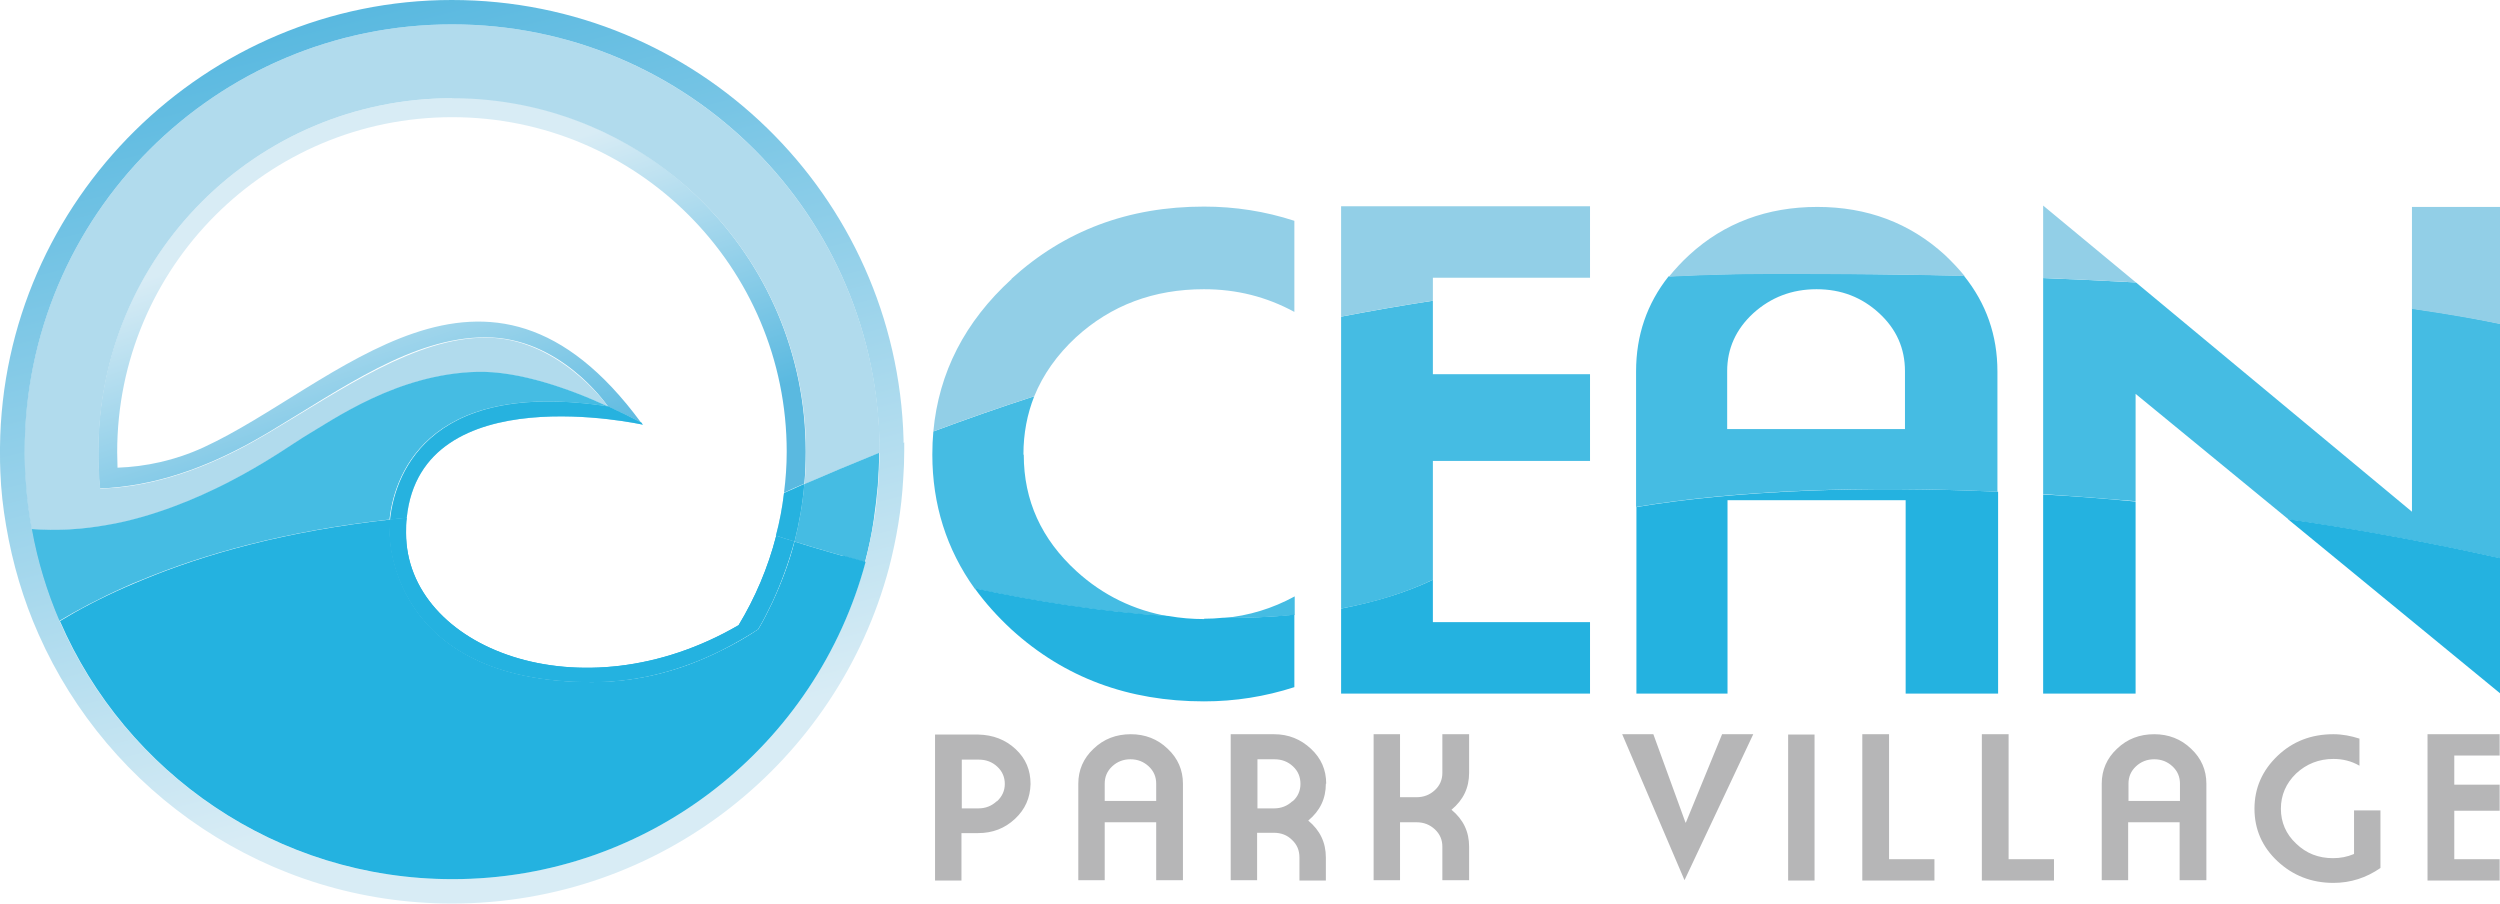 <?xml version="1.0" encoding="UTF-8"?>
<svg xmlns="http://www.w3.org/2000/svg" xmlns:xlink="http://www.w3.org/1999/xlink" viewBox="0 0 73.82 26.69" style="">
  <defs>
    
    <linearGradient id="linear-gradient" x1="11.06" y1="6.02" x2="13.84" y2="14.46" gradientUnits="userSpaceOnUse">
      <stop offset="0" stop-color="#d8ecf5"/>
      <stop offset="1" stop-color="#5ab9e0"/>
    </linearGradient>
    <linearGradient id="linear-gradient-2" x1="15.74" y1="22.77" x2="10.07" y2=".51" xlink:href="#linear-gradient"/>
  </defs>
  <g style="isolation: isolate">
    <g id="Layer_2" data-name="Layer 2">
      <g id="Layer_1-2" data-name="Layer 1">
        <g>
          <path d="M39.16,23.14c0-.41-.15-.75-.45-1.03-.3-.28-.66-.43-1.09-.43h-1.28v4.31h.78v-1.4h.49c.22,0,.4.07.54.21.15.14.22.31.22.52v.68h.78v-.68c0-.44-.17-.8-.52-1.09.35-.29.52-.65.52-1.09ZM38.16,23.66c-.15.14-.33.21-.54.21h-.49v-1.45h.5c.22,0,.4.07.55.21.15.14.22.31.22.52,0,.2-.08.38-.23.51ZM33.39,21.68c-.43,0-.8.14-1.1.43-.3.28-.45.63-.45,1.03v2.85h.78v-1.71h1.52v1.71h.79v-2.85c0-.4-.15-.75-.45-1.03-.3-.29-.67-.43-1.09-.43ZM34.14,23.65h-1.52v-.51c0-.2.07-.37.22-.51.15-.14.33-.21.54-.21s.39.07.54.21c.15.14.22.31.22.51v.51ZM42.59,22.82c0,.2-.07.37-.22.51-.15.14-.33.21-.54.21h-.49v-1.86h-.78v4.31h.78v-1.71h.49c.21,0,.39.07.54.21.15.14.22.31.22.51v.99h.79v-.99c0-.44-.17-.8-.52-1.09.35-.29.52-.65.52-1.09v-1.14h-.79v1.14ZM28.89,21.69h-1.28s0,4.31,0,4.31h.78v-1.4h.49c.43,0,.79-.14,1.09-.42.3-.28.45-.62.46-1.03,0-.41-.14-.75-.44-1.03-.3-.28-.67-.42-1.1-.43ZM29.43,23.66c-.15.14-.33.21-.54.21h-.49v-1.44h.5c.22,0,.4.07.55.21.15.14.22.31.22.51,0,.2-.08.37-.23.51ZM73.81,22.31v-.63h-2.13v4.32h2.13v-.63h-1.34v-1.43h1.34v-.77h-1.34v-.86h1.34ZM49.77,24.29l-.95-2.61h-.92l1.84,4.31,2.03-4.31h-.92l-1.07,2.61ZM63.61,21.68c-.43,0-.8.14-1.1.43-.3.28-.45.63-.45,1.03v2.85h.78v-1.71h1.52v1.71h.79v-2.85c0-.4-.15-.75-.45-1.03-.3-.29-.67-.43-1.09-.43ZM64.37,23.65h-1.52v-.51c0-.2.07-.37.22-.51.15-.14.33-.21.54-.21s.39.07.54.21c.15.14.22.31.22.51v.51ZM69.5,25.22c-.19.08-.39.12-.61.12-.43,0-.79-.14-1.09-.43-.3-.28-.45-.63-.45-1.03s.15-.75.45-1.04c.3-.28.67-.43,1.1-.43.27,0,.53.06.77.2v-.8c-.25-.08-.5-.13-.77-.13-.65,0-1.2.21-1.65.64-.45.43-.68.95-.68,1.56s.23,1.13.68,1.55c.45.42,1,.64,1.65.64.51,0,.97-.15,1.39-.44v-1.7h-.78v1.28ZM59.31,21.68h-.79v4.32h2.13v-.63h-1.34v-3.69ZM55.77,21.68h-.78v4.32h2.13v-.63h-1.34v-3.69ZM52.8,26h.78v-4.31h-.78v4.31Z" style="fill: #b6b6b7; --orig-fill: #b6b6b7"/>
          <g>
            <g>
              <path d="M13.35,2.9C7.57,2.9,2.9,7.57,2.9,13.35c0,.15,0,.31.01.46,0,.21.02.41.04.61.19,0,.38-.02.57-.04,1.68-.18,3.17-.88,4.37-1.59,2.23-1.33,4.28-2.83,6.45-2.83s3.52,1.91,3.61,2.04c.37.17.7.33.98.48-4.57-6.22-9.01-1.07-12.92.73-.85.39-1.71.57-2.54.6,0-.15-.01-.31-.01-.46C3.46,7.89,7.89,3.46,13.35,3.46s9.88,4.42,9.88,9.88c0,.41-.03.82-.08,1.21.19-.09.39-.18.6-.27.03-.31.04-.63.04-.95,0-5.77-4.68-10.45-10.45-10.45Z" style="fill: url(#linear-gradient); --orig-fill: url(#linear-gradient)"/>
              <path d="M13.35.72C6.37.72.72,6.37.72,13.35c0,.03,0,.06,0,.1,0,.25.01.49.03.73.03.49.09.98.18,1.45.75.06,1.48,0,2.19-.11.19-.03.37-.07.56-.11,2.66-.62,4.78-2.19,5.29-2.49.9-.54,2.77-1.87,5.13-1.93,1.24-.03,2.72.5,3.86,1.02-.09-.13-1.52-2.04-3.61-2.04s-4.22,1.51-6.45,2.83c-1.2.71-2.69,1.41-4.37,1.59-.19.02-.38.03-.57.04-.02-.2-.03-.41-.04-.61,0-.15-.01-.31-.01-.46C2.9,7.57,7.57,2.9,13.35,2.9s10.45,4.68,10.45,10.45c0,.32-.02.64-.04.95.68-.3,1.42-.61,2.22-.93,0,0,0-.01,0-.02C25.97,6.37,20.32.72,13.35.72Z" style="fill: #b1dbed; --orig-fill: #b1dbed"/>
              <g>
                <path d="M22.92,15.82c.17.06.35.11.54.17.14-.55.24-1.12.29-1.7-.2.09-.4.18-.6.27-.05.43-.13.85-.24,1.26Z" style="fill: #26b2df; --orig-fill: #26b2df"/>
                <path d="M18.99,12.55s-.04-.05-.05-.07c-.27-.14-.61-.31-.98-.48,0,0,0,0,0,0-5.49-.84-6.32,2.21-6.44,3.34.16-.02.32-.03.49-.05.43-4.21,6.97-2.75,6.97-2.75Z" style="fill: #26b2df; --orig-fill: #26b2df"/>
              </g>
              <g>
                <path d="M23.75,14.29c-.05.58-.15,1.15-.29,1.7.31.1.65.2.99.3.15.04.3.09.45.13.21.06.42.12.64.18.11-.41.2-.82.26-1.25.05-.34.09-.68.12-1.02.02-.32.04-.64.04-.96-.79.32-1.53.63-2.22.93Z" style="fill: #45bce3; --orig-fill: #45bce3"/>
                <path d="M17.95,12c-1.13-.52-2.62-1.05-3.86-1.02-2.35.06-4.22,1.39-5.13,1.93-.51.31-2.63,1.87-5.29,2.49-.18.04-.37.08-.56.11-.7.12-1.44.17-2.19.11.17.95.45,1.86.82,2.72.55-.33,1.19-.67,1.93-1,.17-.08.34-.15.52-.22,1.83-.76,4.23-1.44,7.31-1.78.12-1.12.94-4.18,6.44-3.34,0,0,0,0,0,0Z" style="fill: #45bce3; --orig-fill: #45bce3"/>
              </g>
              <path d="M22.92,15.82c-.24.94-.62,1.83-1.11,2.64-4.67,2.72-9.82.67-9.82-2.72,0-.16,0-.31.02-.45-.16.02-.33.03-.49.05-.03.25-.02.4-.02.4,0,0-.06,4.4,5.97,4.4,1.41,0,2.69-.37,3.83-.94.38-.19.74-.4,1.08-.62.15-.25.28-.51.41-.78.27-.58.49-1.18.66-1.81-.19-.06-.37-.11-.54-.17Z" style="fill: #24b2e0; --orig-fill: #24b2e0"/>
              <g style="opacity: .5; mix-blend-mode: multiply">
                <path d="M22.92,15.82c.17.06.35.11.54.17.14-.55.24-1.12.29-1.7-.2.09-.4.18-.6.27-.05.43-.13.85-.24,1.26Z" style="fill: #26b2df; --orig-fill: #26b2df"/>
                <path d="M18.99,12.55s-.04-.05-.05-.07c-.27-.14-.61-.31-.98-.48,0,0,0,0,0,0-5.49-.84-6.32,2.21-6.44,3.34.16-.02.32-.03.49-.05.43-4.21,6.97-2.75,6.97-2.75Z" style="fill: #26b2df; --orig-fill: #26b2df"/>
              </g>
              <path d="M22.92,15.82c-.24.94-.62,1.83-1.11,2.64-4.67,2.72-9.82.67-9.82-2.72,0-.16,0-.31.02-.45-.16.02-.33.03-.49.05-.03.25-.02.4-.02.4,0,0-.06,4.4,5.97,4.4,1.41,0,2.69-.37,3.83-.94.38-.19.74-.4,1.08-.62.15-.25.28-.51.41-.78.27-.58.49-1.18.66-1.81-.19-.06-.37-.11-.54-.17Z" style="mix-blend-mode: multiply; fill: #24b2e0; --orig-fill: #24b2e0"/>
              <path d="M26.68,13.08s0-.07,0-.11c-.2-7.2-6.09-12.97-13.34-12.97S.08,5.9,0,13.2c0,.05,0,.09,0,.14,0,.2,0,.4.01.59.02.54.08,1.07.17,1.59.19,1.12.51,2.2.96,3.21,2.07,4.68,6.76,7.95,12.21,7.95,6.18,0,11.38-4.21,12.9-9.91.22-.85.37-1.72.42-2.63.02-.27.03-.54.03-.81,0-.09,0-.18,0-.27ZM25.97,13.36c0,.32-.02.64-.04.96-.03.34-.06.69-.12,1.02-.07.42-.16.84-.26,1.25-1.43,5.4-6.35,9.37-12.2,9.37-5.19,0-9.65-3.14-11.59-7.62-.37-.86-.65-1.77-.82-2.72-.09-.48-.15-.96-.18-1.45-.02-.24-.03-.49-.03-.73,0-.03,0-.06,0-.1C.72,6.37,6.37.72,13.35.72s12.62,5.65,12.62,12.62c0,0,0,.01,0,.02Z" style="fill: url(#linear-gradient-2); --orig-fill: url(#linear-gradient-2)"/>
              <path d="M24.9,16.42c-.15-.04-.3-.09-.45-.13-.35-.1-.68-.2-.99-.3-.16.63-.39,1.23-.66,1.81-.13.27-.26.53-.41.78-.34.23-.71.44-1.08.62-1.13.57-2.41.94-3.83.94-6.03,0-5.97-4.4-5.97-4.4,0,0,0-.15.02-.4-3.08.34-5.48,1.02-7.31,1.78-.18.07-.35.15-.52.22-.75.33-1.39.67-1.93,1,1.94,4.48,6.4,7.62,11.59,7.62,5.85,0,10.76-3.98,12.2-9.37-.22-.06-.43-.12-.64-.18Z" style="fill: #24b2e0; --orig-fill: #24b2e0"/>
            </g>
            <g>
              <path d="M38.23,18.16v-.55c-.66.36-1.35.57-2.1.64.71,0,1.41-.03,2.1-.09ZM42.31,8.88c-.92.14-1.82.3-2.71.47v8.62c.97-.18,1.89-.46,2.71-.85v-3.51h4.64v-2.56h-4.64v-2.17ZM30.22,13.42c0-.62.11-1.19.32-1.72-1.05.34-2.04.69-2.98,1.04-.02.22-.03.45-.03.68,0,1.48.42,2.8,1.25,3.96,1.83.39,3.8.7,5.73.82-1.03-.18-1.94-.62-2.72-1.33-1.04-.95-1.56-2.09-1.56-3.44ZM52.28,8.08c-1.02,0-2.02.03-3.01.08-.64.81-.96,1.74-.96,2.81v4c2.99-.5,6.71-.63,10.67-.45v-3.55c0-1.07-.33-2.01-.99-2.83-1.75-.04-3.65-.06-5.72-.06ZM56.26,12.67h-5.26v-1.71c0-.67.26-1.24.77-1.71.52-.47,1.14-.71,1.87-.71s1.34.24,1.85.71c.51.47.76,1.04.76,1.71v1.71ZM71.22,9.11v6l-8.15-6.77c-.86-.05-1.77-.09-2.74-.13v6.38c.9.06,1.81.13,2.73.21v-3.17l4.52,3.71c2.13.31,4.24.7,6.25,1.15v-6.93c-.67-.14-1.53-.3-2.61-.45Z" style="fill: #45bce3; --orig-fill: #45bce3"/>
              <path d="M35.56,18.28c-.36,0-.71-.03-1.05-.09-1.93-.12-3.89-.43-5.73-.82.31.43.67.83,1.09,1.22,1.56,1.42,3.45,2.12,5.68,2.12.92,0,1.8-.14,2.67-.42v-2.14c-.68.07-1.38.1-2.1.09-.19.02-.38.03-.57.03ZM42.31,17.12c-.82.39-1.73.66-2.71.85v2.51h7.35v-2.11h-4.64v-1.25ZM48.32,14.97v5.51h2.69v-5.71h5.26v5.71h2.73v-5.96c-3.97-.18-7.69-.04-10.67.45ZM60.33,20.48h2.73v-5.67c-.92-.09-1.83-.16-2.73-.21v5.89ZM67.57,15.34l6.25,5.13v-3.99c-2.01-.45-4.11-.84-6.25-1.15Z" style="fill: #24b2e0; --orig-fill: #24b2e0"/>
              <path d="M29.87,8.24c-1.38,1.26-2.15,2.76-2.31,4.5.93-.35,1.93-.7,2.98-1.04.26-.64.67-1.22,1.23-1.74,1.04-.95,2.3-1.42,3.78-1.42.96,0,1.84.22,2.67.67v-2.69c-.86-.28-1.75-.42-2.67-.42-2.23,0-4.12.71-5.68,2.13ZM39.6,9.35c.88-.17,1.79-.33,2.71-.47v-.68h4.64v-2.11h-7.35v3.26ZM57.43,7.53c-1.04-.95-2.3-1.42-3.77-1.42s-2.75.47-3.78,1.42c-.22.2-.42.42-.6.64.99-.05,1.99-.08,3.01-.08,2.07,0,3.97.01,5.72.06-.17-.21-.36-.41-.57-.61ZM71.22,6.11v3.01c1.08.16,1.94.31,2.61.45v-3.46h-2.61ZM60.33,8.21c.97.04,1.88.08,2.74.13l-2.74-2.27v2.15Z" style="fill: #92cfe7; --orig-fill: #92cfe7"/>
            </g>
          </g>
        </g>
      </g>
    </g>
  </g>
</svg>
